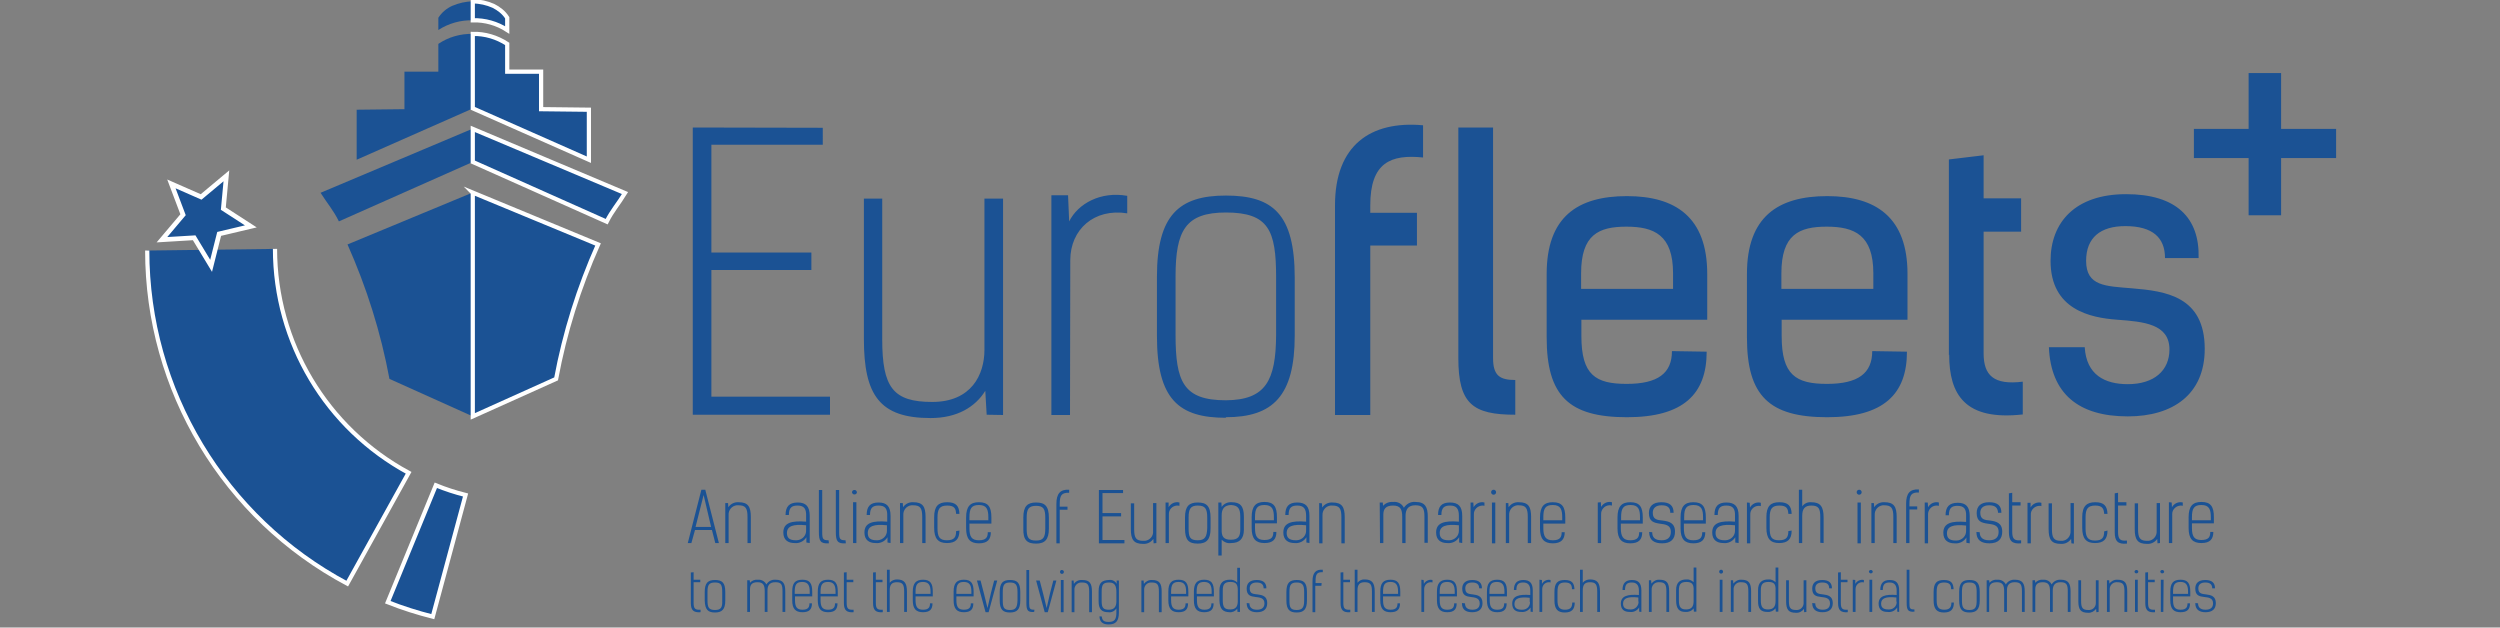 <?xml version="1.0" encoding="utf-8"?>
<!-- Generator: Adobe Illustrator 25.4.1, SVG Export Plug-In . SVG Version: 6.00 Build 0)  -->
<svg version="1.1" id="Layer_1" xmlns="http://www.w3.org/2000/svg" xmlns:xlink="http://www.w3.org/1999/xlink" x="0px" y="0px"
	 viewBox="0 0 900 225.9" enable-background="new 0 0 900 225.9" xml:space="preserve">
<rect x="0" y="0" width="900" height="225.9" fill="#808080" stroke="none"/>
<path fill="#1B5294" d="M249.4,45.9v103.4h49.4v-6.5h-42.7V97.2h36v-6.3h-36V52.1h40.1V46L249.4,45.9z M361.1,149.4V71.5h-6.7v54.4
	c0,9-4.7,18.8-18.8,18.8s-18-5.2-18-22.6V71.5H311V122c0,20.2,5.6,28.5,24,28.5c9.6,0,16.1-4,19.7-9.8l0.5,8.6L361.1,149.4z
	 M378.5,70.3v79.1h6.7l0.1-55.7c0-11.1,8.6-18.8,20.5-16.9v-6.3c-9.6-1.7-17.7,2.8-20.9,9.2l-0.4-9.4H378.5z M441.3,144.1
	c-15.4,0-18.1-6.8-18.1-23.7V99.5c0-16.5,3.6-23,18.1-23c15.4,0,18.1,6.4,18.1,23.3v20.8C459.3,137,455.7,144,441.3,144.1
	L441.3,144.1z M441.3,150.2c16.9,0,24.8-7.6,24.8-29.4V100c0-23-7.9-29.6-24.8-29.6c-16.9,0-24.8,7.1-24.8,29.2V121
	c0,22.8,7.9,29.4,24.8,29.4V150.2z M480.6,149.4h12.7v-61h16.8V76.6h-16.8v-2.7c0-15.4,7.4-18.4,19-17.2V45.1
	c-18.9-1.7-31.7,7.2-31.7,28.8L480.6,149.4L480.6,149.4z M525,128.9c0,16.5,5.2,20.4,20.5,20.4v-12.5c-5.6,0-8-1.6-8-7.9V45.9H525
	V128.9L525,128.9z M601.9,126.4c0,8-5.1,11.8-16.3,11.8c-11.2,0-16.3-3.2-16.3-17.2v-5.9h45.3V98.6c0-20.4-11.4-28-28.9-28
	c-17.8,0-28.9,7.5-28.9,28v22.9c0,21,8,28.7,28.9,28.7c20.4,0,28.7-8.4,28.7-23.6L601.9,126.4z M569.2,98.4
	c0-13.9,6.3-16.8,16.3-16.8s16.8,3,16.8,16.8v5.6h-33.1L569.2,98.4L569.2,98.4z M674,126.4c0,8-5.1,11.8-16.3,11.8
	c-11.2,0-16.3-3.2-16.3-17.2v-5.9h45.3V98.6c0-20.4-11.4-28-28.9-28c-17.8,0-28.9,7.5-28.9,28v22.9c0,21,8,28.7,28.9,28.7
	c20.4,0,28.7-8.4,28.7-23.6L674,126.4z M641.3,98.4c0-13.9,6.3-16.8,16.3-16.8s16.8,3,16.8,16.8v5.6h-33.1L641.3,98.4L641.3,98.4z
	 M701.7,127.6c0,14.6,5.8,23.9,26.5,21.6v-11.8c-10.5,1.3-14.1-2.3-14.1-10.2V83.4h13.5V71.4h-13.5V55.9l-12.5,1.5v70.5L701.7,127.6
	z M791.5,92.9c0.4-14.5-8-23-26.1-23c-18.4,0-27.2,10.2-27.2,24c0,17.7,14.5,20.5,24,21.2s18.8,1.5,18.8,10.7
	c0,7.5-5.4,12.5-15,12.5c-8.2,0-14.9-3.3-15.5-13.3h-12.9c0.7,16.6,10.5,24.9,28.4,24.9c16.2,0,27.7-7.9,27.7-24.3
	c0-19-14.2-20.8-26.1-21.8c-9.5-0.8-16.6-0.7-16.6-9.9c0-8.4,5.2-12.5,14.1-12.5c9.9,0,14.3,4.2,14.3,11.5L791.5,92.9z"/>
<path fill="#1B5294" d="M248.7,217.1c0,2.5,0.9,3.5,3.5,3.3v-0.9c-1.9,0.1-2.5-0.3-2.5-2.5v-7.4h2.4v-0.9h-2.4V206l-1,0.1
	L248.7,217.1L248.7,217.1z M257.4,219.6c-2.3,0-2.7-1-2.7-3.5v-3c0-2.5,0.5-3.4,2.7-3.4s2.6,0.9,2.6,3.4v3.1
	C260.1,218.6,259.6,219.6,257.4,219.6L257.4,219.6z M257.4,220.5c2.5,0,3.7-1.1,3.7-4.3v-3.1c0-3.4-1.2-4.3-3.7-4.3
	c-2.5,0-3.7,1-3.7,4.3v3.1C253.8,219.5,254.9,220.5,257.4,220.5z M269,220.3h1v-8.1c0-1.6,0.6-2.6,2.7-2.6s2.6,1.1,2.6,3.3v7.4h1
	v-7.7c0-1.7,0.6-3,2.8-3s2.6,0.8,2.6,3.3v7.4h1v-7.4c0-2.7-0.7-4.2-3.5-4.2c-1.3-0.1-2.6,0.5-3.3,1.7c-0.6-1.2-1.8-1.8-3.1-1.7
	c-1.1-0.1-2.1,0.3-2.8,1.1l-0.1-0.9H269L269,220.3L269,220.3z M291.4,217.2c0,1.3-0.4,2.3-2.5,2.3c-2.1,0-2.7-1.1-2.7-3.5v-1.3h6.2
	V213c0-3-0.9-4.3-3.5-4.3c-2.7,0-3.7,1.2-3.7,4.3v3.1c0,3.1,1.2,4.3,3.7,4.3c2.5,0,3.4-1.1,3.4-3.2L291.4,217.2z M286.1,213.9V213
	c0-2.5,0.6-3.5,2.7-3.5s2.7,1.3,2.7,3.5v0.8H286.1z M300.6,217.2c0,1.3-0.4,2.3-2.5,2.3s-2.7-1.1-2.7-3.5v-1.3h6.2V213
	c0-3-0.9-4.3-3.5-4.3s-3.7,1.2-3.7,4.3v3.1c0,3.1,1.2,4.3,3.7,4.3c2.5,0,3.4-1.1,3.4-3.2L300.6,217.2z M295.4,213.9V213
	c0-2.5,0.6-3.5,2.7-3.5s2.7,1.3,2.7,3.5v0.8H295.4z M303.8,217.1c0,2.5,0.9,3.5,3.5,3.3v-0.9c-1.9,0.1-2.5-0.3-2.5-2.5v-7.4h2.4
	v-0.9h-2.4V206l-1,0.1V217.1L303.8,217.1z M314.3,217.1c0,2.5,0.9,3.5,3.5,3.3v-0.9c-1.9,0.1-2.5-0.3-2.5-2.5v-7.4h2.4v-0.9h-2.4
	V206l-1,0.1V217.1L314.3,217.1z M326.5,220.3v-7.3c0-3.2-1-4.4-3.6-4.4c-1,0-2,0.4-2.6,1.2v-4.7h-1v15.2h1v-7.8
	c0-2.1,0.8-2.9,2.6-2.9c2.1,0,2.6,0.9,2.6,3.4v7.3L326.5,220.3z M334.8,217.2c0,1.3-0.4,2.3-2.5,2.3c-2.1,0-2.7-1.1-2.7-3.5v-1.3
	h6.2V213c0-3-0.9-4.3-3.5-4.3c-2.5,0-3.7,1.2-3.7,4.3v3.1c0,3.1,1.2,4.3,3.7,4.3c2.5,0,3.4-1.1,3.4-3.2L334.8,217.2z M329.6,213.9
	V213c0-2.5,0.6-3.5,2.7-3.5c2.1,0,2.7,1.3,2.7,3.5v0.8H329.6z M349.5,217.2c0,1.3-0.4,2.3-2.5,2.3s-2.7-1.1-2.7-3.5v-1.3h6.2V213
	c0-3-0.9-4.3-3.5-4.3c-2.5,0-3.7,1.2-3.7,4.3v3.1c0,3.1,1.2,4.3,3.7,4.3c2.5,0,3.4-1.1,3.4-3.2L349.5,217.2z M344.3,213.9V213
	c0-2.5,0.6-3.5,2.7-3.5s2.7,1.3,2.7,3.5v0.8H344.3z M351.7,209l3.1,11.4h1.1l3.1-11.4h-1.1l-1.2,4.6l-1.2,5.3l0,0l-1.3-5.3l-1.2-4.6
	H351.7z M363.6,219.6c-2.3,0-2.6-1-2.6-3.5v-3c0-2.5,0.5-3.4,2.6-3.4s2.7,0.9,2.7,3.4v3.1C366.2,218.6,365.7,219.6,363.6,219.6
	L363.6,219.6z M363.6,220.5c2.5,0,3.7-1.1,3.7-4.3v-3.1c0-3.4-1.2-4.3-3.7-4.3s-3.7,1-3.7,4.3v3.1
	C359.9,219.5,361.1,220.5,363.6,220.5z M372.4,219.5c-1.6,0-1.9-0.3-1.9-2.3v-12h-1v11.9c0,2.5,0.4,3.4,2.8,3.2L372.4,219.5
	L372.4,219.5z M373,209l3.1,11.4h1.1l3.1-11.4h-1.1l-1.2,4.6l-1.2,5.3l0,0l-1.3-5.3l-1.2-4.6H373z M382.9,208.8h-1v11.6h1
	L382.9,208.8L382.9,208.8z M381.6,205.9c0,0.4,0.3,0.7,0.7,0.7c0.4,0,0.7-0.3,0.7-0.7c0-0.4-0.3-0.7-0.7-0.7
	C381.9,205.1,381.6,205.5,381.6,205.9z M385.8,209v11.4h1v-8c-0.1-1.4,0.9-2.6,2.3-2.7c0.1,0,0.3,0,0.4,0c2.1,0,2.6,0.8,2.6,3.3v7.4
	h1v-7.4c0-3-0.8-4.2-3.5-4.2c-1.2-0.1-2.3,0.4-3,1.4l-0.1-1.2L385.8,209z M395.8,221.9c0.1,2,1.2,2.9,3.3,2.9c2.5,0,3.7-1.1,3.7-4.3
	V209H402v1.2c-0.5-1-1.6-1.6-2.8-1.4c-2.5,0.1-3.7,1-3.7,4.1v3.6c0,2.9,1.2,3.9,3.5,3.9c1.1,0.2,2.3-0.4,2.9-1.4v1.5
	c0,2.4-0.6,3.4-2.8,3.4c-1.9,0-2.3-0.7-2.5-2L395.8,221.9z M401.9,216.5c0,1.9-0.8,3-2.7,3s-2.6-0.6-2.6-3v-3.6
	c0-2.5,0.6-3.2,2.7-3.2c2.1,0,2.6,1.3,2.6,3.5L401.9,216.5L401.9,216.5z M410.9,209v11.4h1v-8c-0.1-1.4,0.9-2.6,2.3-2.7
	c0.1,0,0.3,0,0.4,0c2.1,0,2.6,0.8,2.6,3.3v7.4h1v-7.4c0-3-0.8-4.2-3.5-4.2c-1.1-0.1-2.2,0.5-2.9,1.4l-0.1-1.2L410.9,209z
	 M426.8,217.2c0,1.3-0.4,2.3-2.5,2.3s-2.7-1.1-2.7-3.5v-1.3h6.2v-1.7c0-3-0.9-4.3-3.5-4.3s-3.7,1.2-3.7,4.3v3.1
	c0,3.1,1.2,4.3,3.7,4.3c2.5,0,3.4-1.1,3.4-3.2L426.8,217.2z M421.6,213.9V213c0-2.5,0.6-3.5,2.7-3.5s2.7,1.3,2.7,3.5v0.8H421.6z
	 M436.1,217.2c0,1.3-0.4,2.3-2.5,2.3c-2.1,0-2.7-1.1-2.7-3.5v-1.3h6.1v-1.7c0-3-0.9-4.3-3.5-4.3c-2.5,0-3.7,1.2-3.7,4.3v3.1
	c0,3.1,1.2,4.3,3.7,4.3s3.4-1.1,3.4-3.2L436.1,217.2z M430.8,213.9V213c0-2.5,0.6-3.5,2.7-3.5s2.7,1.3,2.7,3.5v0.8H430.8z
	 M442.6,220.4c1.1,0.1,2.2-0.4,2.8-1.3l0.1,1.2h0.9v-15.9h-1v5.3c-0.7-0.7-1.7-1.1-2.7-1c-2.3,0-3.7,1.1-3.7,3.8v3.7
	C439.1,219.2,440.2,220.3,442.6,220.4L442.6,220.4z M440.2,216.2v-3.7c0-1.9,0.5-3,2.7-3s2.7,0.9,2.7,3.1v3.8c0,1.9-0.7,3-2.7,3
	C441,219.4,440.2,218.8,440.2,216.2L440.2,216.2z M448.8,217.1c0,2.4,1.5,3.3,3.7,3.3c2.5,0,3.7-1.2,3.7-3.3c0-2.5-1.8-2.9-3.4-3.1
	c-1.7-0.2-2.9-0.2-2.9-2.2c0-1.3,0.8-2.1,2.5-2.1s2.5,0.7,2.5,2.1h1c0-1.9-1-3-3.5-3s-3.6,1.2-3.6,3.1c0,2.5,1.5,2.8,3.1,3
	s3.3,0.3,3.3,2.3c0,1.5-0.9,2.3-2.7,2.3c-2,0-2.7-1-2.7-2.3L448.8,217.1z M466.8,219.6c-2.3,0-2.6-1-2.6-3.5v-3
	c0-2.5,0.5-3.4,2.6-3.4c2.1,0,2.7,0.9,2.7,3.4v3.1C469.5,218.6,468.9,219.6,466.8,219.6L466.8,219.6z M466.8,220.5
	c2.5,0,3.7-1.1,3.7-4.3v-3.1c0-3.4-1.2-4.3-3.7-4.3c-2.5,0-3.7,1-3.7,4.3v3.1C463.1,219.5,464.3,220.5,466.8,220.5z M475.8,209.9
	h-2.2v-0.7c0-2.5,0.5-3.3,2.6-3.2v-0.9c-2.5-0.2-3.7,1.1-3.7,4.1v11.2h1v-9.5h2.2L475.8,209.9L475.8,209.9z M482.6,217.1
	c0,2.5,0.9,3.5,3.5,3.3v-0.9c-1.9,0.1-2.5-0.3-2.5-2.5v-7.4h2.4v-0.9h-2.4V206l-1,0.1L482.6,217.1L482.6,217.1z M494.9,220.3v-7.3
	c0-3.2-1-4.4-3.6-4.4c-1-0.1-2,0.4-2.6,1.2v-4.7h-1v15.2h1v-7.8c0-2.1,0.8-2.9,2.6-2.9c2.1,0,2.6,0.9,2.6,3.4v7.3L494.9,220.3z
	 M503.1,217.2c0,1.3-0.4,2.3-2.5,2.3c-2.1,0-2.7-1.1-2.7-3.5v-1.3h6.2v-1.7c0-3-0.9-4.3-3.5-4.3s-3.7,1.2-3.7,4.3v3.1
	c0,3.1,1.2,4.3,3.7,4.3c2.5,0,3.4-1.1,3.4-3.2L503.1,217.2z M497.9,213.9V213c0-2.5,0.6-3.5,2.7-3.5c2.1,0,2.7,1.3,2.7,3.5v0.8
	H497.9z M511.7,208.7v11.6h1v-8.2c0-1.4,1-2.5,2.4-2.5c0.2,0,0.4,0,0.6,0.1v-0.9c-1.2-0.3-2.5,0.3-3.1,1.4l-0.1-1.4L511.7,208.7z
	 M523.5,217.2c0,1.3-0.4,2.3-2.5,2.3s-2.7-1.1-2.7-3.5v-1.3h6.2V213c0-3-0.9-4.3-3.5-4.3c-2.5,0-3.7,1.2-3.7,4.3v3.1
	c0,3.1,1.2,4.3,3.7,4.3s3.4-1.1,3.4-3.2L523.5,217.2z M518.3,213.9V213c0-2.5,0.6-3.5,2.7-3.5s2.7,1.3,2.7,3.5v0.8H518.3z
	 M526.3,217.1c0,2.4,1.4,3.3,3.7,3.3c2.5,0,3.7-1.2,3.7-3.3c0-2.5-1.8-2.9-3.4-3.1c-1.5-0.2-2.8-0.2-2.8-2.2c0-1.3,0.8-2.1,2.5-2.1
	s2.5,0.7,2.5,2.1h1c0-1.9-1-3-3.5-3c-2.4,0-3.6,1.2-3.6,3.1c0,2.5,1.5,2.8,3,3s3.3,0.3,3.3,2.3c0,1.5-0.9,2.3-2.6,2.3
	c-2,0-2.7-1-2.7-2.3L526.3,217.1z M541.5,217.2c0,1.3-0.4,2.3-2.5,2.3s-2.7-1.1-2.7-3.5v-1.3h6.2V213c0-3-0.9-4.3-3.5-4.3
	s-3.7,1.2-3.7,4.3v3.1c0,3.1,1.2,4.3,3.7,4.3s3.4-1.1,3.4-3.2L541.5,217.2z M536.2,213.9V213c0-2.5,0.6-3.5,2.7-3.5s2.7,1.3,2.7,3.5
	v0.8H536.2z M551.8,220.3v-7.7c0-2.7-1.1-3.8-3.4-3.8c-2.3,0-3.4,1.2-3.4,3.6h0.9c0-2.2,0.9-2.7,2.5-2.7c1.6,0,2.5,0.9,2.5,2.9v1.6
	c-4-0.3-6.5,0.3-6.5,3.1c0,2.2,1.3,3,3.2,3c1.3,0.2,2.7-0.5,3.4-1.6v1.5L551.8,220.3z M550.8,216.7c0.1,1.5-1.1,2.8-2.7,2.8
	c-0.1,0-0.2,0-0.3,0c-1.7,0-2.6-0.6-2.6-2.1c0-2,1.8-2.6,5.5-2.2V216.7z M554.2,208.7v11.6h1v-8.2c0-1.4,1-2.5,2.4-2.5
	c0.2,0,0.4,0,0.6,0.1v-0.9c-1.2-0.3-2.5,0.3-3.1,1.4v-1.4L554.2,208.7z M566,216.9c0,1.6-0.5,2.6-2.6,2.6s-2.7-1.1-2.7-3.4v-3
	c0-2.5,0.6-3.4,2.7-3.4c2.1,0,2.5,1,2.5,2.4h0.9c-0.1-2.2-0.9-3.3-3.5-3.3s-3.7,1.1-3.7,4.3v3.1c0,3.1,1.2,4.3,3.7,4.3
	c2.5,0,3.6-1.1,3.6-3.6L566,216.9z M576,220.3V213c0-3.2-1-4.4-3.6-4.4c-1,0-2,0.4-2.6,1.2v-4.7h-1v15.2h1v-7.8
	c0-2.1,0.8-2.9,2.6-2.9c2.1,0,2.6,0.9,2.6,3.4v7.3L576,220.3z M590.9,220.3v-7.7c0-2.7-1.1-3.8-3.4-3.8c-2.3,0-3.4,1.2-3.4,3.6h0.9
	c0-2.2,0.9-2.7,2.5-2.7s2.5,0.9,2.5,2.9v1.6c-4-0.3-6.5,0.3-6.5,3.1c0,2.2,1.3,3,3.2,3c1.4,0.2,2.7-0.5,3.4-1.6v1.5L590.9,220.3z
	 M589.9,216.6c0,1.5-1.2,2.8-2.7,2.8c-0.1,0-0.2,0-0.3,0c-1.7,0-2.6-0.6-2.6-2.1c0-2,1.8-2.6,5.5-2.2V216.6z M593.6,208.9v11.4h1v-8
	c-0.1-1.4,0.9-2.6,2.3-2.7c0.1,0,0.3,0,0.4,0c2.1,0,2.6,0.8,2.6,3.3v7.4h1v-7.4c0-3-0.8-4.2-3.5-4.2c-1.1-0.1-2.2,0.5-2.9,1.4
	l-0.1-1.2L593.6,208.9z M606.8,220.3c1.1,0.1,2.3-0.4,2.9-1.3l0.1,1.2h0.9v-15.9h-1v5.3c-0.7-0.7-1.7-1.1-2.6-1
	c-2.3,0-3.7,1.1-3.7,3.8v3.7C603.4,219.2,604.5,220.3,606.8,220.3L606.8,220.3z M604.4,216.2v-3.7c0-1.9,0.5-3,2.7-3
	c2.1,0,2.7,0.9,2.6,3.1v3.8c0,1.9-0.7,3-2.7,3C605.2,219.4,604.4,218.7,604.4,216.2L604.4,216.2z M620.1,208.7h-1v11.6h1V208.7z
	 M618.9,205.8c0,0.4,0.3,0.7,0.7,0.7c0.4,0,0.7-0.3,0.7-0.7c0-0.4-0.3-0.7-0.7-0.7C619.2,205.1,618.9,205.4,618.9,205.8z
	 M623.1,208.9v11.4h1v-8c-0.1-1.4,0.9-2.6,2.3-2.7c0.1,0,0.3,0,0.4,0c2.1,0,2.6,0.8,2.6,3.3v7.4h1v-7.4c0-3-0.8-4.2-3.5-4.2
	c-1.1-0.1-2.2,0.5-2.9,1.4l-0.1-1.2L623.1,208.9z M636.3,220.3c1.1,0.1,2.2-0.4,2.9-1.3l0.1,1.2h0.9v-15.9h-1v5.3
	c-0.7-0.7-1.7-1.1-2.6-1c-2.3,0-3.7,1.1-3.7,3.8v3.7C632.8,219.2,633.9,220.3,636.3,220.3L636.3,220.3z M633.9,216.2v-3.7
	c0-1.9,0.5-3,2.7-3s2.7,0.9,2.6,3.1v3.8c0,1.9-0.7,3-2.7,3C634.7,219.4,633.9,218.7,633.9,216.2L633.9,216.2z M650.3,220.3v-11.4h-1
	v8c0.1,1.4-0.9,2.6-2.3,2.7c-0.1,0-0.3,0-0.4,0c-2.1,0-2.6-0.8-2.6-3.3v-7.4h-1v7.5c0,3,0.8,4.2,3.5,4.2c1.2,0.1,2.3-0.5,2.9-1.4
	l0.1,1.2L650.3,220.3z M652.4,217.1c0,2.4,1.5,3.3,3.7,3.3c2.5,0,3.7-1.2,3.7-3.3c0-2.5-1.8-2.9-3.4-3.1c-1.5-0.2-2.9-0.2-2.9-2.2
	c0-1.3,0.8-2.1,2.5-2.1c1.8,0,2.5,0.7,2.5,2.1h1c0-1.9-1-3-3.5-3s-3.6,1.2-3.6,3.1c0,2.5,1.5,2.8,3.1,3s3.3,0.3,3.3,2.3
	c0,1.5-0.9,2.3-2.6,2.3c-2,0-2.7-1-2.7-2.3L652.4,217.1z M661.7,217.1c0,2.5,0.9,3.5,3.5,3.3v-0.9c-1.9,0.1-2.5-0.3-2.5-2.5v-7.4
	h2.4v-0.9h-2.4V206l-1,0.1L661.7,217.1L661.7,217.1z M667,208.7v11.6h1v-8.2c0-1.4,1-2.5,2.4-2.5c0.2,0,0.4,0,0.6,0.1v-0.9
	c-1.2-0.3-2.5,0.3-3.1,1.4v-1.4L667,208.7z M674,208.7h-1v11.6h1V208.7z M672.8,205.8c0.1,0.4,0.4,0.7,0.8,0.6
	c0.3,0,0.6-0.3,0.6-0.6c-0.1-0.4-0.4-0.7-0.8-0.6C673.1,205.2,672.8,205.5,672.8,205.8z M683.7,220.3v-7.7c0-2.7-1.1-3.8-3.4-3.8
	s-3.4,1.2-3.4,3.6h0.9c0-2.2,0.9-2.7,2.5-2.7c1.6,0,2.5,0.9,2.5,2.9v1.6c-4-0.3-6.5,0.3-6.5,3.1c0,2.2,1.3,3,3.2,3
	c1.4,0.2,2.7-0.4,3.5-1.6v1.5L683.7,220.3z M682.8,216.6c0.1,1.5-1.1,2.8-2.7,2.8c-0.1,0-0.2,0-0.3,0c-1.7,0-2.6-0.6-2.6-2.1
	c0-2,1.8-2.6,5.5-2.2V216.6z M689.2,219.4c-1.6,0-1.8-0.3-1.8-2.3v-12h-1v11.9c0,2.5,0.4,3.4,2.8,3.2V219.4L689.2,219.4z
	 M702.5,216.9c0,1.6-0.5,2.6-2.6,2.6s-2.7-1.1-2.7-3.4v-3c0-2.5,0.6-3.4,2.7-3.4c2.1,0,2.5,1,2.5,2.4h0.9c-0.1-2.2-0.9-3.3-3.5-3.3
	s-3.7,1.1-3.7,4.3v3.1c0,3.1,1.2,4.3,3.7,4.3s3.6-1.1,3.6-3.6L702.5,216.9z M709,219.6c-2.3,0-2.7-1-2.7-3.5v-3
	c0-2.5,0.5-3.4,2.7-3.4c2.1,0,2.6,0.9,2.6,3.4v3.1C711.6,218.6,711.1,219.6,709,219.6L709,219.6z M709,220.5c2.5,0,3.7-1.1,3.7-4.3
	v-3.1c0-3.4-1.2-4.3-3.7-4.3s-3.7,1-3.7,4.3v3.1C705.3,219.5,706.5,220.5,709,220.5z M715.1,220.3h1v-8.1c0-1.6,0.6-2.6,2.8-2.6
	c2.1,0,2.6,1.1,2.6,3.3v7.4h1v-7.7c0-1.7,0.6-3,2.8-3c2.1,0,2.6,0.8,2.6,3.3v7.4h1v-7.4c0-2.7-0.7-4.2-3.5-4.2
	c-1.3-0.1-2.6,0.5-3.3,1.7c-0.6-1.2-1.8-1.8-3.1-1.7c-1.1-0.1-2.1,0.3-2.8,1.1l-0.1-0.9h-0.9V220.3z M731.7,220.3h1v-8.1
	c0-1.6,0.6-2.6,2.7-2.6s2.6,1.1,2.6,3.3v7.4h1v-7.7c0-1.7,0.6-3,2.8-3c2.1,0,2.6,0.8,2.6,3.3v7.4h1v-7.4c0-2.7-0.7-4.2-3.5-4.2
	c-1.3-0.1-2.6,0.5-3.3,1.7c-0.6-1.2-1.8-1.8-3.1-1.7c-1.1-0.1-2.1,0.3-2.8,1.1l-0.1-0.9h-0.9V220.3z M755.5,220.3v-11.4h-1v8
	c0.1,1.4-0.9,2.6-2.3,2.7c-0.1,0-0.3,0-0.4,0c-2.1,0-2.6-0.8-2.6-3.3v-7.4h-1v7.5c0,3,0.8,4.2,3.5,4.2c1.1,0.1,2.2-0.5,2.9-1.4
	l0.1,1.2L755.5,220.3z M758.5,208.9v11.4h1v-8c-0.1-1.4,0.9-2.6,2.3-2.7c0.1,0,0.3,0,0.4,0c2.1,0,2.6,0.8,2.6,3.3v7.4h1v-7.4
	c0-3-0.8-4.2-3.5-4.2c-1.1-0.1-2.3,0.5-2.9,1.4l-0.1-1.2L758.5,208.9z M769.6,208.7h-1v11.6h1V208.7z M768.4,205.8
	c0.1,0.4,0.4,0.7,0.8,0.6c0.3,0,0.6-0.3,0.6-0.6c-0.1-0.4-0.4-0.7-0.8-0.6C768.7,205.2,768.5,205.5,768.4,205.8z M772.3,217.1
	c0,2.5,0.9,3.5,3.5,3.3v-0.9c-1.9,0.1-2.5-0.3-2.5-2.5v-7.4h2.4v-0.9h-2.4V206l-1,0.1V217.1L772.3,217.1z M778.9,208.7h-1v11.6h0.9
	L778.9,208.7L778.9,208.7z M777.7,205.8c0.1,0.4,0.4,0.7,0.8,0.6c0.3,0,0.6-0.3,0.6-0.6c-0.1-0.4-0.4-0.7-0.8-0.6
	C778,205.2,777.7,205.5,777.7,205.8z M787.5,217.2c0,1.3-0.4,2.3-2.5,2.3s-2.7-1.1-2.7-3.5v-1.3h6.2V213c0-3-0.9-4.3-3.5-4.3
	s-3.7,1.2-3.7,4.3v3.1c0,3.1,1.2,4.3,3.7,4.3s3.4-1.1,3.4-3.2L787.5,217.2z M782.3,213.8V213c0-2.5,0.6-3.5,2.7-3.5
	c2.1,0,2.7,1.3,2.7,3.5v0.8H782.3z M790.3,217.1c0,2.4,1.5,3.3,3.7,3.3c2.5,0,3.7-1.2,3.7-3.3c0-2.5-1.8-2.9-3.4-3.1
	c-1.5-0.2-2.9-0.2-2.9-2.2c0-1.3,0.8-2.1,2.5-2.1s2.5,0.7,2.5,2.1h1c0-1.9-1-3-3.5-3s-3.6,1.2-3.6,3.1c0,2.5,1.5,2.8,3.1,3
	s3.3,0.3,3.3,2.3c0,1.5-0.9,2.3-2.7,2.3c-2,0-2.7-1-2.7-2.3L790.3,217.1z"/>
<path fill="#1B5294" d="M250.2,190.8h6.1l1.2,4.7h1.3l-4.9-19.2h-1.4l-4.9,19.2h1.3L250.2,190.8L250.2,190.8z M253.3,178.2l2.7,11.5
	h-5.6L253.3,178.2L253.3,178.2z M261.1,181.1v14.4h1.2v-10.1c-0.1-1.8,1.2-3.3,2.9-3.5c0.2,0,0.4,0,0.6,0c2.6,0,3.3,1,3.3,4.2v9.4
	h1.2v-9.4c0-3.7-1-5.3-4.4-5.3c-1.5-0.1-2.9,0.6-3.7,1.8l-0.1-1.5L261.1,181.1z M291.5,195.5v-9.8c0-3.4-1.4-4.8-4.3-4.8
	c-3.1,0-4.4,1.5-4.4,4.5h1.2c0-2.7,1.1-3.4,3.1-3.4c2.3,0,3.2,1.1,3.1,3.7v2.1c-5.1-0.4-8.2,0.3-8.2,3.9c0,2.7,1.7,3.8,4,3.8
	c1.7,0.2,3.4-0.6,4.3-2.1v1.9L291.5,195.5z M290.2,190.9c0.1,1.9-1.4,3.5-3.4,3.6c-0.1,0-0.2,0-0.3,0c-2.2,0-3.2-0.8-3.2-2.6
	c0-2.5,2.2-3.3,6.9-2.8L290.2,190.9L290.2,190.9z M298.3,194.5c-2,0-2.3-0.4-2.3-2.9v-15.2h-1.2v15.1c0,3.2,0.5,4.3,3.6,4.1
	L298.3,194.5L298.3,194.5z M304.4,194.5c-2,0-2.3-0.4-2.3-2.9v-15.2h-1.2v15.1c0,3.2,0.5,4.3,3.6,4.1L304.4,194.5L304.4,194.5z
	 M308.3,180.8h-1.2v14.7h1.2V180.8z M306.7,177.2c0.1,0.5,0.5,0.9,1,0.8c0.4,0,0.8-0.4,0.8-0.8c-0.1-0.5-0.5-0.9-1-0.8
	C307.1,176.4,306.8,176.7,306.7,177.2z M320.6,195.5v-9.8c0-3.4-1.4-4.8-4.3-4.8c-3.1,0-4.3,1.5-4.3,4.5h1.2c0-2.7,1.1-3.4,3.1-3.4
	c2.3,0,3.2,1.1,3.1,3.7v2.1c-5.1-0.4-8.2,0.3-8.2,3.9c0,2.7,1.7,3.8,4,3.8c1.7,0.2,3.4-0.6,4.3-2.1v1.9L320.6,195.5z M319.3,190.9
	c0.1,1.9-1.4,3.5-3.4,3.6c-0.1,0-0.2,0-0.3,0c-2.2,0-3.2-0.8-3.2-2.6c0-2.5,2.2-3.3,6.9-2.8L319.3,190.9L319.3,190.9z M324,181.1
	v14.4h1.2v-10.1c-0.1-1.8,1.2-3.3,2.9-3.5c0.2,0,0.4,0,0.6,0c2.6,0,3.3,1,3.3,4.2v9.4h1.2v-9.4c0-3.7-1-5.3-4.4-5.3
	c-1.5-0.1-2.9,0.6-3.7,1.8l-0.1-1.5L324,181.1z M344.2,191.2c0,2.1-0.6,3.3-3.3,3.3c-2.8,0-3.4-1.4-3.4-4.4v-3.8
	c0-3.1,0.8-4.3,3.5-4.3s3.1,1.2,3.2,3h1.2c-0.1-2.8-1.2-4.2-4.4-4.2s-4.7,1.4-4.7,5.4v3.8c0,4,1.5,5.5,4.6,5.5s4.5-1.4,4.5-4.5
	L344.2,191.2z M355.6,191.6c0,1.7-0.5,2.9-3.2,2.9s-3.4-1.4-3.4-4.4v-1.6h7.9v-2.2c0-3.8-1.1-5.5-4.5-5.5c-3.1,0-4.6,1.5-4.6,5.5
	v3.9c0,3.9,1.5,5.4,4.6,5.4c3.1,0,4.3-1.4,4.3-4L355.6,191.6z M349,187.3v-1.1c0-3.1,0.7-4.4,3.4-4.4c2.9,0,3.4,1.7,3.4,4.5v1H349z
	 M373,194.6c-2.9,0-3.4-1.2-3.4-4.4v-3.8c0-3.1,0.7-4.3,3.4-4.3c2.7,0,3.3,1.2,3.3,4.3v3.8C376.3,193.3,375.7,194.6,373,194.6z
	 M373,195.7c3.1,0,4.6-1.4,4.6-5.4v-3.9c0-4.3-1.5-5.5-4.6-5.5s-4.6,1.3-4.6,5.4v4C368.3,194.5,369.8,195.7,373,195.7L373,195.7z
	 M384.3,182.4h-2.8v-0.9c0-3.1,0.6-4.2,3.4-4.1v-1.1c-3.2-0.2-4.6,1.4-4.6,5.1v14.2h1.2v-12.1h2.8L384.3,182.4L384.3,182.4z
	 M395.6,176.4v19.2h9.2v-1.2h-7.9v-8.5h6.7v-1.2h-6.7v-7.2h7.4v-1.1L395.6,176.4z M416.3,195.5v-14.4h-1.2v10.1
	c0.2,1.8-1.2,3.3-2.9,3.5c-0.2,0-0.4,0-0.6,0c-2.6,0-3.3-1-3.3-4.2v-9.3h-1.2v9.3c0,3.7,1,5.3,4.4,5.3c1.5,0.1,2.9-0.6,3.7-1.8
	l0.1,1.6L416.3,195.5z M419.6,180.8v14.7h1.2v-10.3c-0.1-1.7,1.2-3.1,2.9-3.2c0.3,0,0.6,0,0.9,0.1v-1.2c-1.5-0.4-3.1,0.3-3.9,1.7
	l0-1.7H419.6z M431.2,194.5c-2.9,0-3.3-1.2-3.3-4.4v-3.8c0-3.1,0.7-4.3,3.3-4.3c2.7,0,3.4,1.2,3.4,4.3v3.8
	C434.5,193.2,433.8,194.5,431.2,194.5z M431.2,195.7c3.1,0,4.6-1.4,4.6-5.4v-3.9c0-4.3-1.5-5.5-4.6-5.5s-4.6,1.3-4.6,5.4v4
	C426.6,194.5,428,195.7,431.2,195.7L431.2,195.7z M443.4,180.8c-1.4-0.1-2.8,0.5-3.6,1.7l-0.1-1.6h-1.1V200h1.2v-5.7
	c0.9,0.9,2.1,1.4,3.4,1.2c2.9,0,4.6-1.4,4.6-4.8V186C447.8,182.2,446.5,180.8,443.4,180.8L443.4,180.8z M446.5,186v4.6
	c0,2.5-0.7,3.7-3.4,3.7c-2.7,0-3.4-1.2-3.3-3.9v-4.8c0-2.4,0.9-3.7,3.4-3.8C445.5,182,446.5,182.8,446.5,186L446.5,186z
	 M458.4,191.5c0,1.7-0.5,2.9-3.2,2.9s-3.4-1.4-3.4-4.4v-1.6h7.9v-2.2c0-3.8-1.1-5.5-4.5-5.5c-3.1,0-4.6,1.5-4.6,5.5v3.9
	c0,3.9,1.5,5.4,4.6,5.4s4.3-1.4,4.3-4L458.4,191.5z M451.8,187.3v-1.1c0-3.1,0.7-4.4,3.4-4.4c2.9,0,3.4,1.7,3.4,4.5v1H451.8z
	 M471.4,195.5v-9.8c0-3.4-1.4-4.8-4.4-4.8c-3.1,0-4.3,1.5-4.3,4.5h1.2c0-2.7,1.1-3.4,3.1-3.4c2.3,0,3.2,1.1,3.2,3.7v2.1
	c-5.1-0.4-8.2,0.3-8.2,3.9c0,2.7,1.7,3.8,4,3.8c1.7,0.2,3.4-0.6,4.3-2.1v1.9L471.4,195.5z M470.2,190.9c0.1,1.9-1.4,3.5-3.4,3.6
	c-0.1,0-0.2,0-0.3,0c-2.2,0-3.3-0.8-3.3-2.6c0-2.5,2.2-3.3,7-2.8L470.2,190.9L470.2,190.9z M474.9,181.1v14.5h1.2v-10.1
	c-0.1-1.8,1.2-3.3,2.9-3.5c0.2,0,0.4,0,0.6,0c2.6,0,3.3,1,3.3,4.2v9.4h1.2v-9.4c0-3.7-1-5.3-4.4-5.3c-1.5-0.1-2.9,0.6-3.7,1.8
	l-0.1-1.5L474.9,181.1z M496.8,195.5h1.2v-10.2c0-2,0.8-3.3,3.5-3.3s3.3,1.4,3.3,4.1v9.4h1.2v-9.8c0-2.1,0.8-3.8,3.5-3.8
	c2.7,0,3.3,1.1,3.3,4.1v9.4h1.2v-9.4c0-3.4-0.9-5.3-4.4-5.3c-1.7-0.2-3.3,0.7-4.2,2.1c-0.7-1.5-2.3-2.3-3.9-2.1
	c-1.4-0.1-2.7,0.4-3.6,1.4l-0.1-1.2h-1.1L496.8,195.5L496.8,195.5z M526.4,195.5v-9.8c0-3.4-1.4-4.8-4.4-4.8c-3.1,0-4.3,1.5-4.3,4.5
	h1.2c0-2.7,1.1-3.4,3.1-3.4c2.3,0,3.2,1.1,3.2,3.7v2.1c-5.1-0.4-8.2,0.3-8.2,3.9c0,2.7,1.7,3.8,4,3.8c1.7,0.2,3.4-0.6,4.3-2.1v1.9
	L526.4,195.5z M525.2,190.9c0.1,1.9-1.4,3.5-3.4,3.6c-0.1,0-0.2,0-0.3,0c-2.2,0-3.2-0.8-3.2-2.6c0-2.5,2.2-3.3,6.9-2.8L525.2,190.9
	L525.2,190.9z M529.4,180.9v14.6h1.2v-10.3c-0.1-1.7,1.3-3.1,3-3.2c0.3,0,0.6,0,0.8,0.1v-1.2c-1.5-0.4-3.1,0.3-3.9,1.7l-0.1-1.7
	L529.4,180.9z M538.3,180.9h-1.2v14.7h1.2V180.9L538.3,180.9z M536.8,177.2c0,0.5,0.4,0.9,0.9,0.9s0.9-0.4,0.9-0.9s-0.4-0.9-0.9-0.9
	S536.8,176.7,536.8,177.2z M542.1,181.1v14.4h1.2v-10.1c-0.1-1.8,1.2-3.3,2.9-3.5c0.2,0,0.4,0,0.5,0c2.6,0,3.3,1,3.3,4.2v9.4h1.2
	v-9.4c0-3.7-1-5.3-4.4-5.3c-1.5-0.1-2.9,0.6-3.7,1.8l-0.1-1.5L542.1,181.1z M562.2,191.6c0,1.7-0.5,2.9-3.2,2.9
	c-2.6,0-3.4-1.4-3.4-4.4v-1.6h7.9v-2.2c0-3.8-1.1-5.5-4.5-5.5c-3.1,0-4.6,1.5-4.6,5.5v3.9c0,3.9,1.5,5.4,4.6,5.4c3,0,4.3-1.4,4.3-4
	L562.2,191.6z M555.6,187.3v-1.1c0-3.1,0.7-4.4,3.4-4.4c2.9,0,3.4,1.7,3.4,4.5v1H555.6z M575.2,180.9v14.6h1.2v-10.3
	c-0.1-1.7,1.2-3.2,2.9-3.3c0.3,0,0.7,0,1,0.1v-1.2c-1.5-0.4-3.1,0.3-3.9,1.7l-0.1-1.7L575.2,180.9z M590.1,191.6
	c0,1.7-0.5,2.9-3.2,2.9c-2.6,0-3.4-1.4-3.4-4.4v-1.6h7.9v-2.2c0-3.8-1.1-5.5-4.5-5.5c-3.1,0-4.6,1.5-4.6,5.5v3.9
	c0,3.9,1.5,5.4,4.6,5.4s4.3-1.4,4.3-4L590.1,191.6z M583.6,187.3v-1.1c0-3.1,0.7-4.4,3.4-4.4c2.9,0,3.4,1.7,3.4,4.5v1H583.6z
	 M593.7,191.5c0,3,1.8,4.1,4.7,4.1c3.2,0,4.6-1.6,4.6-4.2c0-3.2-2.2-3.7-4.4-4c-1.9-0.2-3.6-0.3-3.6-2.8c0-1.6,1-2.7,3.2-2.7
	s3.1,0.9,3.1,2.7h1.2c0-2.5-1.3-3.8-4.4-3.8s-4.5,1.5-4.5,3.9c0,3.1,1.9,3.5,3.8,3.8c1.9,0.3,4.1,0.3,4.1,3c0,1.9-1.1,3-3.3,3
	c-2.6,0-3.4-1.2-3.4-2.9L593.7,191.5z M612.8,191.6c0,1.7-0.5,2.9-3.2,2.9c-2.7,0-3.4-1.4-3.4-4.4v-1.6h7.9v-2.2
	c0-3.8-1.1-5.5-4.5-5.5c-3.1,0-4.6,1.5-4.6,5.5v3.9c0,3.9,1.5,5.4,4.6,5.4c3.1,0,4.3-1.4,4.3-4L612.8,191.6z M606.3,187.3v-1.1
	c0-3.1,0.7-4.4,3.4-4.4c2.9,0,3.4,1.7,3.4,4.5v1H606.3z M625.9,195.5v-9.8c0-3.4-1.4-4.8-4.4-4.8c-3.1,0-4.3,1.5-4.3,4.5h1.2
	c0-2.7,1.1-3.4,3.1-3.4c2.3,0,3.2,1.1,3.1,3.7v2.1c-5.1-0.4-8.2,0.3-8.2,3.9c0,2.7,1.7,3.8,4,3.8c1.7,0.2,3.4-0.6,4.3-2.1v1.9
	L625.9,195.5z M624.6,190.9c0.1,1.9-1.4,3.5-3.4,3.6c-0.1,0-0.2,0-0.3,0c-2.2,0-3.3-0.8-3.3-2.6c0-2.5,2.2-3.3,7-2.8L624.6,190.9
	L624.6,190.9z M628.9,180.9v14.7h1.2v-10.3c-0.1-1.7,1.2-3.1,2.9-3.2c0.3,0,0.6,0,0.9,0.1v-1.2c-1.5-0.4-3.1,0.3-3.9,1.7l-0.1-1.7
	L628.9,180.9z M643.8,191.2c0,2.1-0.6,3.3-3.4,3.3c-2.8,0-3.3-1.4-3.3-4.4v-3.8c0-3.1,0.8-4.3,3.5-4.3s3.1,1.2,3.2,3h1.2
	c-0.1-2.8-1.2-4.2-4.4-4.2s-4.7,1.4-4.7,5.4v3.8c0,4,1.5,5.5,4.6,5.5c3.1,0,4.5-1.4,4.5-4.5L643.8,191.2z M656.5,195.5v-9.2
	c0-4-1.2-5.5-4.5-5.5c-1.3-0.1-2.5,0.5-3.2,1.5v-6h-1.2v19.2h1.2v-9.8c0-2.6,1-3.7,3.3-3.7c2.7,0,3.2,1.2,3.2,4.2v9.2L656.5,195.5z
	 M669.9,180.9h-1.2v14.7h1.2V180.9L669.9,180.9z M668.4,177.2c0,0.5,0.4,0.9,0.9,0.9c0.5,0,0.9-0.4,0.9-0.9s-0.4-0.9-0.9-0.9
	C668.8,176.3,668.4,176.7,668.4,177.2z M673.7,181.1v14.4h1.2v-10.1c-0.1-1.8,1.2-3.3,2.9-3.5c0.2,0,0.4,0,0.5,0
	c2.6,0,3.3,1,3.3,4.2v9.4h1.2v-9.4c0-3.7-1-5.3-4.4-5.3c-1.5-0.1-2.9,0.6-3.7,1.8l-0.1-1.5L673.7,181.1z M690.2,182.3h-2.8v-0.9
	c0-3.1,0.6-4.2,3.4-4.1v-1.1c-3.2-0.2-4.6,1.4-4.6,5.1v14.2h1.2v-12.1h2.8L690.2,182.3L690.2,182.3z M692.9,180.9v14.7h1.2v-10.3
	c-0.1-1.7,1.2-3.2,2.9-3.3c0.3,0,0.7,0,1,0.1v-1.2c-1.5-0.4-3.1,0.3-3.9,1.7l-0.1-1.7L692.9,180.9z M709.1,195.6v-9.8
	c0-3.4-1.4-4.8-4.3-4.8c-3.1,0-4.4,1.5-4.4,4.5h1.2c0-2.7,1.1-3.4,3.1-3.4c2.3,0,3.2,1.1,3.1,3.7v2.1c-5.1-0.4-8.2,0.3-8.2,3.9
	c0,2.7,1.7,3.8,4,3.8c1.7,0.2,3.4-0.6,4.3-2.1v1.9L709.1,195.6z M707.8,191c0.1,1.9-1.4,3.5-3.4,3.6c-0.1,0-0.2,0-0.3,0
	c-2.2,0-3.2-0.8-3.2-2.6c0-2.5,2.2-3.3,6.9-2.8L707.8,191L707.8,191z M711.5,191.5c0,3,1.8,4.1,4.7,4.1c3.2,0,4.6-1.6,4.6-4.2
	c0-3.2-2.2-3.7-4.3-4c-1.9-0.2-3.6-0.3-3.6-2.8c0-1.6,1-2.7,3.2-2.7s3.1,0.9,3.2,2.7h1.2c0-2.5-1.3-3.8-4.4-3.8s-4.5,1.5-4.5,3.9
	c0,3.1,1.9,3.5,3.8,3.8c1.9,0.3,4.1,0.3,4.1,3c0,1.9-1.1,3-3.4,3c-2.5,0-3.4-1.2-3.4-2.9L711.5,191.5z M723.2,191.5
	c0,3.2,1.1,4.4,4.4,4.1v-1.1c-2.4,0.2-3.2-0.4-3.2-3.1v-9.4h3v-1.2h-3v-3.4l-1.2,0.2v13.8L723.2,191.5z M729.9,181v14.6h1.2v-10.3
	c-0.1-1.7,1.3-3.1,3-3.2c0.3,0,0.6,0,0.8,0.1v-1.2c-1.5-0.4-3.1,0.3-3.9,1.7l0-1.7L729.9,181z M746.6,195.7v-14.6h-1.2v10.1
	c0.1,1.8-1.2,3.3-2.9,3.5c-0.2,0-0.4,0-0.5,0c-2.6,0-3.3-1-3.3-4.2v-9.3h-1.2v9.3c0,3.7,1,5.3,4.4,5.3c1.5,0.1,2.9-0.6,3.7-1.8
	l0.1,1.6L746.6,195.7z M757.5,191.3c0,2.1-0.6,3.3-3.3,3.3s-3.4-1.4-3.4-4.4v-3.9c0-3.1,0.8-4.3,3.5-4.3c2.6,0,3.1,1.2,3.2,3h1.2
	c-0.1-2.8-1.2-4.2-4.4-4.2c-3.1,0-4.7,1.4-4.7,5.4v3.8c0,4,1.5,5.5,4.6,5.5c3.1,0,4.5-1.4,4.5-4.5L757.5,191.3z M761.3,191.6
	c0,3.2,1.1,4.4,4.4,4.1v-1.1c-2.4,0.2-3.2-0.4-3.2-3.1v-9.5h3v-1.2h-3v-3.4l-1.2,0.2v13.8L761.3,191.6z M777.6,195.5v-14.4h-1.2
	v10.1c0.1,1.8-1.2,3.3-2.9,3.5c-0.2,0-0.4,0-0.5,0c-2.6,0-3.3-1-3.3-4.2v-9.3h-1.2v9.3c0,3.7,1,5.3,4.4,5.3c1.5,0.1,2.9-0.6,3.7-1.8
	l0.1,1.6L777.6,195.5z M780.8,180.8v14.7h1.2v-10.3c-0.1-1.7,1.3-3.1,3-3.2c0.3,0,0.6,0,0.8,0.1v-1.2c-1.5-0.4-3.1,0.3-3.9,1.7
	l-0.1-1.7L780.8,180.8z M795.7,191.5c0,1.7-0.5,2.9-3.2,2.9c-2.7,0-3.4-1.4-3.4-4.4v-1.6h7.9v-2.2c0-3.8-1.1-5.5-4.5-5.5
	c-3.1,0-4.6,1.5-4.6,5.5v3.9c0,3.9,1.5,5.4,4.6,5.4c3.1,0,4.3-1.4,4.3-4L795.7,191.5z M789.1,187.3v-1.1c0-3.1,0.7-4.4,3.4-4.4
	c2.9,0,3.4,1.7,3.4,4.5v1H789.1z"/>
<path fill="#1B5294" stroke="#FFFFFF" stroke-width="1.52" stroke-miterlimit="10" d="M167.6,178.2L155.8,222
	c-5.5-1.4-10.9-3.1-16.2-5.2l17.3-42.1C160.3,176.1,164,177.3,167.6,178.2L167.6,178.2z M99,89.6L99,89.6
	c0,33.7,18.5,64.6,48.1,80.6l-22.1,39.9C80.7,186.5,53,140.4,53,90.2"/>
<path fill="#1B5294" d="M170.2,46.3l-54.8,23.1c2.4,3.8,4.7,6.4,6.6,10.3l48.2-21.4V46.3L170.2,46.3z M125.1,88
	c6.9,15.5,12,31.7,15.1,48.4l30,13.5V69.3L125.1,88L125.1,88z M170.2,12.2c-4.4-0.1-8.7,1.1-12.4,3.6v10h-12.2v13.5l-17.2,0.2v18
	L170.3,39L170.2,12.2L170.2,12.2z M170.2,0.5c-2.5,0-5,0.6-7.4,1.6c-2,0.9-3.8,2.4-5,4.3v4.4c3.7-2.4,8-3.6,12.4-3.5L170.2,0.5
	L170.2,0.5z"/>
<path fill="#1B5294" stroke="#FFFFFF" stroke-width="1.52" stroke-miterlimit="10" d="M170.2,58.3l48.2,21.5c2-4,4.3-6.5,6.6-10.3
	l-54.8-23.1V58.3z M170.2,69.4v80.5l30-13.5c3.1-16.7,8.2-32.9,15.1-48.4l-45.2-18.7L170.2,69.4z M170.2,39L212,57.5v-18l-17.2-0.2
	V25.8h-12.2v-10c-3.7-2.4-8-3.7-12.4-3.6V39L170.2,39z M170.2,7.3c4.4-0.1,8.7,1.1,12.4,3.5V6.4c-1.2-1.9-3-3.3-5-4.3
	c-2.3-1-4.8-1.6-7.4-1.6L170.2,7.3L170.2,7.3z"/>
<polygon fill="#1B5294" points="113.2,185.4 119.2,195.6 122.2,184.1 133.6,181.4 123.7,175 124.7,163.2 115.7,170.7 104.9,166.1 
	109.2,177.1 101.5,186.1 113.2,185.4 "/>
<polygon fill="#1B5294" points="82.1,140.4 88.1,150.6 91.1,139.1 102.5,136.4 92.6,130 93.6,118.1 84.6,125.7 73.8,121.1 
	78.1,132.1 70.4,141.1 82.1,140.4 "/>
<polygon fill="#1B5294" stroke="#FFFFFF" stroke-width="1.69" stroke-miterlimit="10" points="69.9,85.6 76,95.7 78.9,84.2 
	90.3,81.5 80.4,75.1 81.5,63.3 72.4,70.9 61.7,66.2 65.9,77.3 58.3,86.3 69.9,85.6 "/>
<polygon fill="#1B5294" points="841,46.4 821.2,46.4 821.2,26.3 809.5,26.3 809.5,46.4 789.8,46.4 789.8,56.9 809.5,56.9 
	809.5,77.5 821.2,77.5 821.2,56.9 841,56.9 841,46.4 "/>
</svg>
